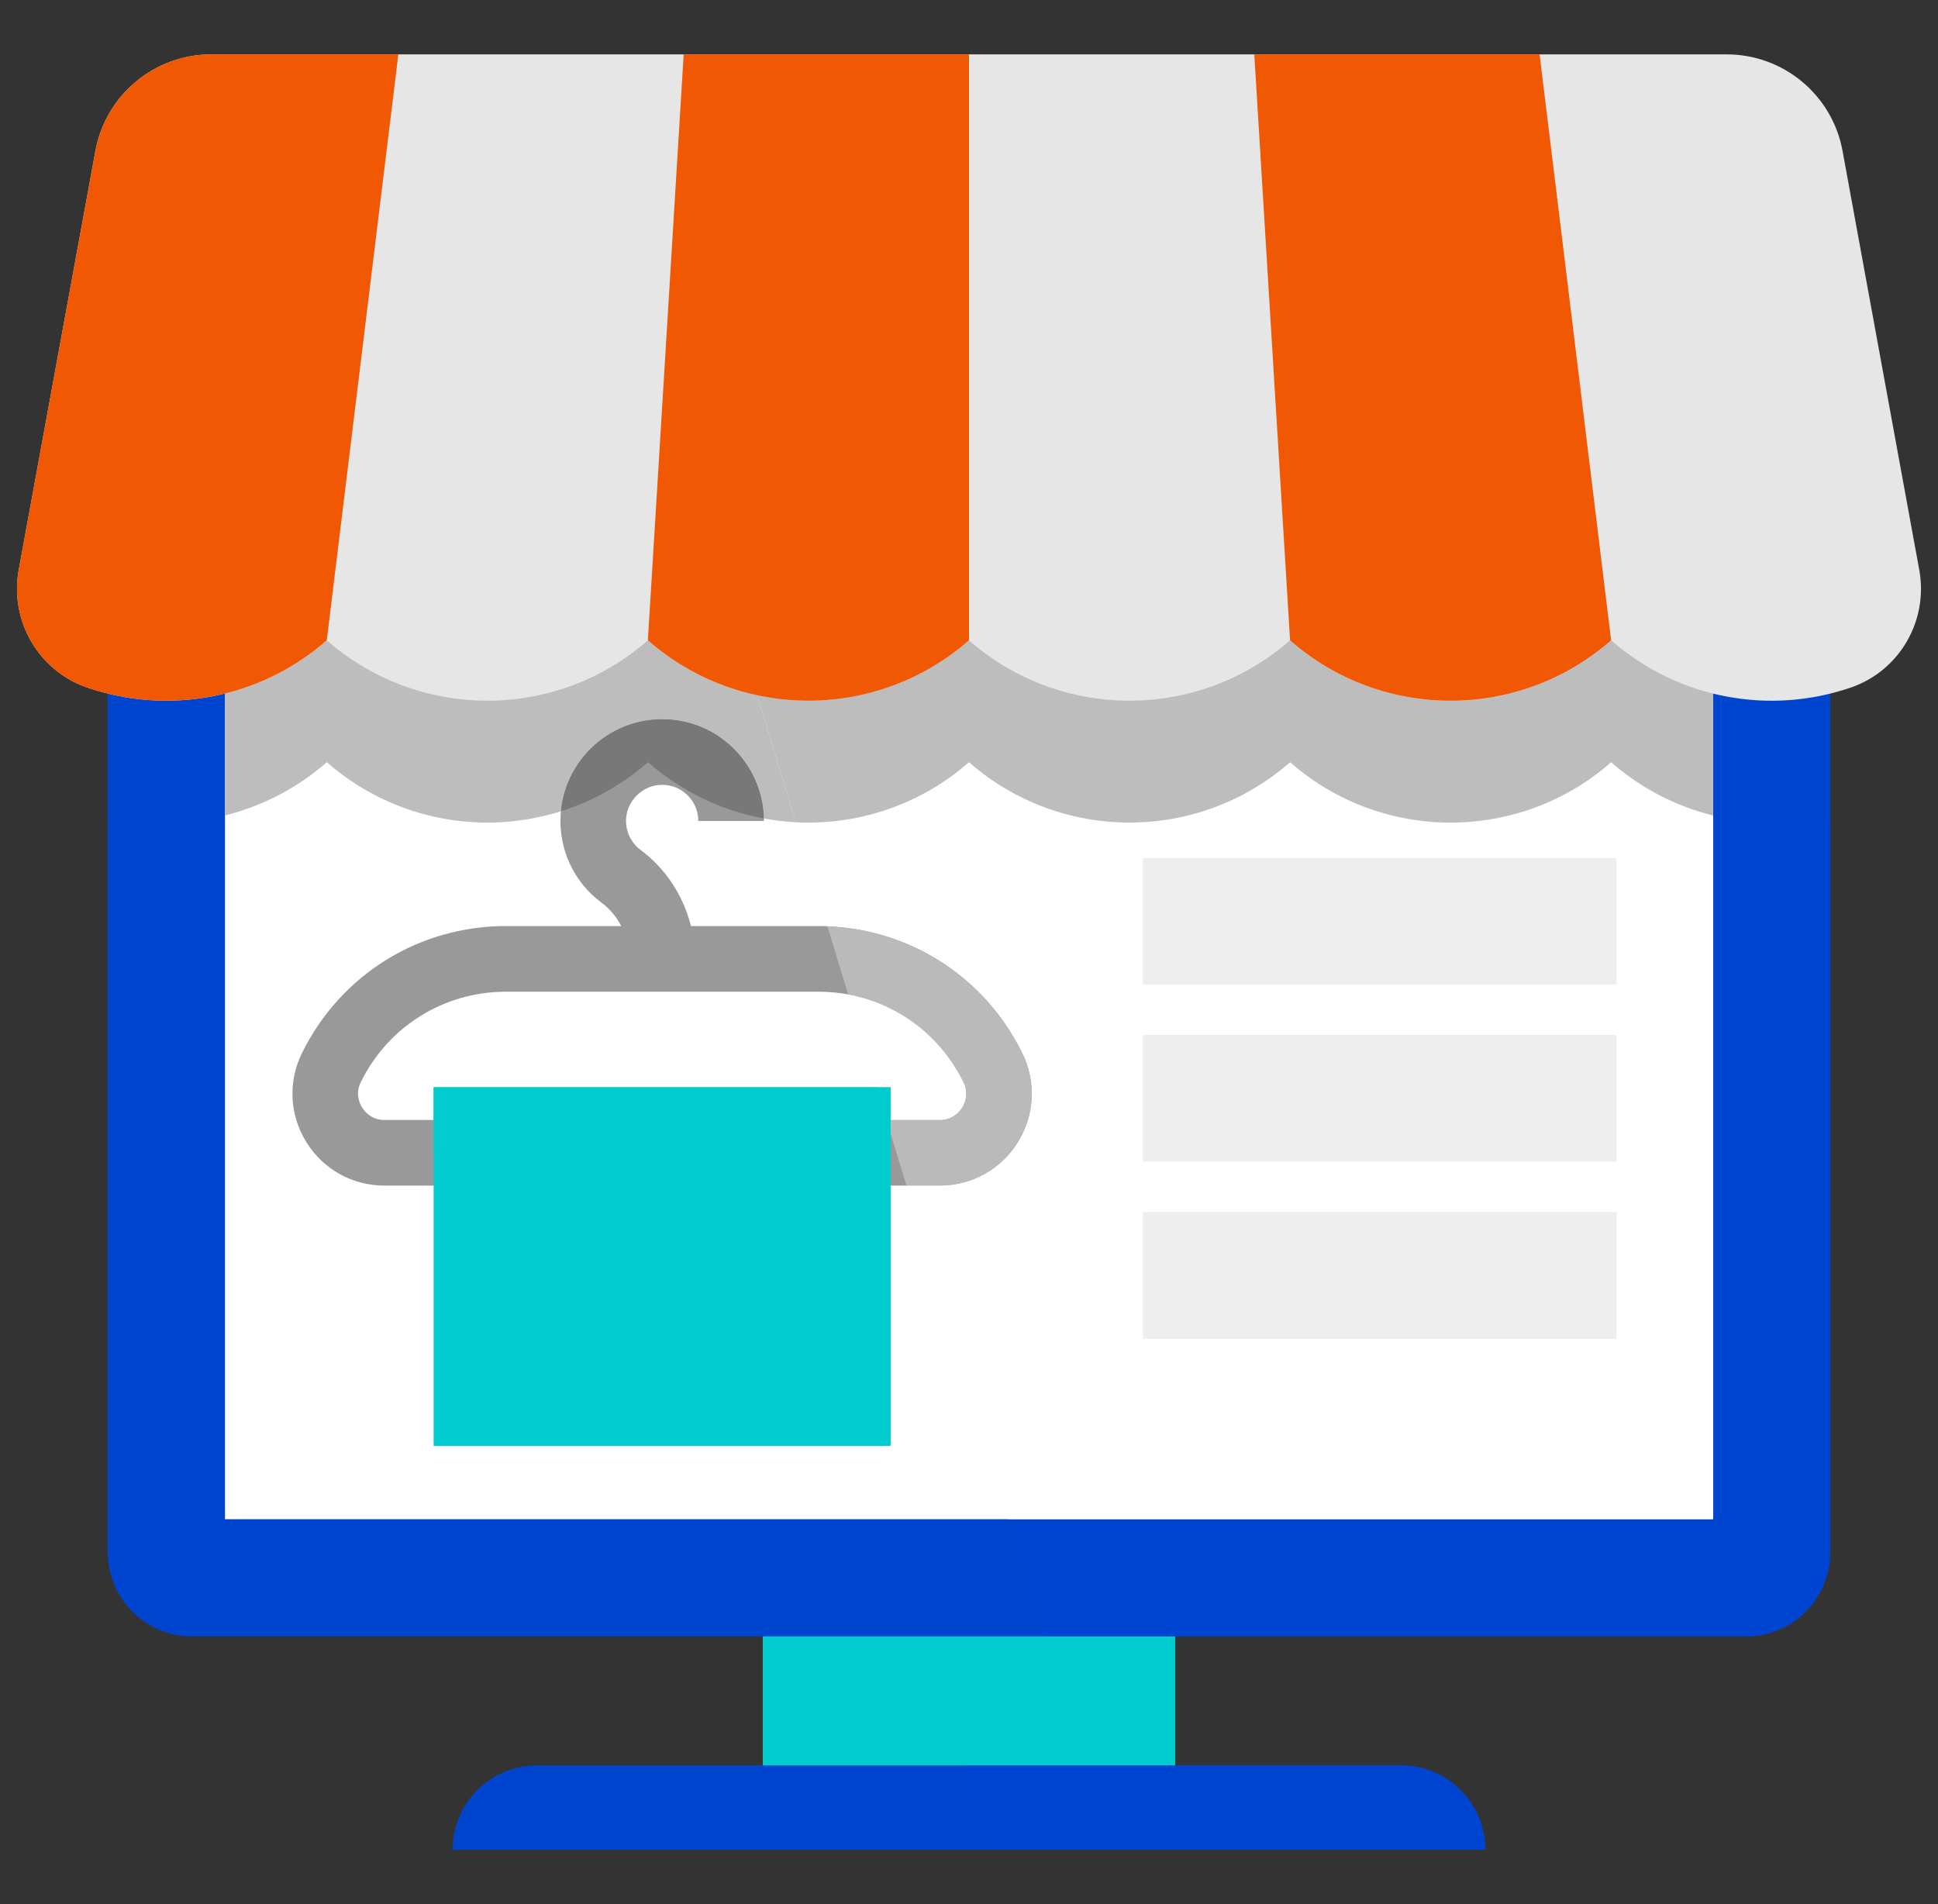 <svg width="57" height="56" viewBox="0 0 57 56" fill="none" xmlns="http://www.w3.org/2000/svg">
<rect x="0" y="0" width="57" height="56" fill="#333333" stroke="none"/>
<g id="Layer_1" clip-path="url(#clip0_1887_7540)">
<g id="SVGRepo_iconCarrier">
<g id="Group">
<path id="Vector" d="M34.566 52.846H22.434V47.2H34.566V52.846Z" fill="#00CCCD"/>
<path id="Vector_2" d="M53.831 11.111V45.645C53.831 47.016 52.721 48.127 51.351 48.127H5.65C4.279 48.127 3.168 47.016 3.168 45.645V11.111H53.831Z" fill="#0045D0"/>
<path id="Vector_3" d="M6.617 44.68V14.558H50.387V44.68H6.617Z" fill="white"/>
<path id="Vector_4" d="M43.686 54.401H13.312C13.312 53.716 13.591 53.096 14.039 52.646C14.489 52.198 15.109 51.92 15.794 51.92H41.204C42.575 51.92 43.686 53.031 43.686 54.401Z" fill="#0045D0"/>
<path id="Vector_5" d="M30.07 30.97C28.935 28.667 26.635 27.235 24.067 27.235H20.322C20.101 26.348 19.583 25.549 18.843 24.998C18.553 24.783 18.393 24.438 18.415 24.075C18.448 23.552 18.883 23.117 19.406 23.084C19.705 23.066 19.988 23.167 20.203 23.37C20.42 23.573 20.539 23.849 20.539 24.145H22.469C22.469 23.322 22.125 22.527 21.525 21.964C20.917 21.392 20.122 21.106 19.287 21.158C17.785 21.251 16.582 22.454 16.489 23.956C16.426 24.971 16.875 25.94 17.69 26.547C17.936 26.729 18.132 26.967 18.272 27.235H14.885C12.317 27.235 10.017 28.666 8.882 30.97C8.466 31.814 8.515 32.795 9.012 33.593C9.509 34.392 10.367 34.869 11.308 34.869H27.644C28.585 34.869 29.443 34.392 29.94 33.593C30.437 32.795 30.485 31.814 30.07 30.97ZM28.301 32.574C28.233 32.684 28.032 32.939 27.644 32.939H11.308C10.92 32.939 10.719 32.684 10.651 32.574C10.582 32.464 10.442 32.171 10.613 31.823C11.421 30.184 13.058 29.166 14.885 29.166H24.067C25.894 29.166 27.531 30.184 28.338 31.823C28.51 32.171 28.369 32.464 28.301 32.574Z" fill="#999999"/>
<path id="Vector_6" d="M26.195 42.523H12.754V31.976H26.195V42.523Z" fill="#00CCCD"/>
<path id="Vector_7" d="M47.542 35.651H33.617V39.374H47.542V35.651Z" fill="#E6E6E6"/>
<path id="Vector_8" d="M47.542 30.439H33.617V34.161H47.542V30.439Z" fill="#E6E6E6"/>
<path id="Vector_9" d="M47.542 25.235H33.617V28.957H47.542V25.235Z" fill="#E6E6E6"/>
<path id="Vector_10" d="M50.385 23.984V44.68H29.652L30.703 48.127H51.351C52.721 48.127 53.831 47.016 53.831 45.645V23.984C53.266 24.123 52.687 24.193 52.109 24.193C51.529 24.193 50.951 24.123 50.385 23.984Z" fill="#0045D0" fill-opacity="0.8"/>
<path id="Vector_11" d="M24.95 29.247L25.782 31.976H26.196V32.939H27.643C28.031 32.939 28.232 32.684 28.3 32.574C28.369 32.464 28.509 32.171 28.337 31.823C27.663 30.454 26.41 29.518 24.95 29.247ZM33.617 39.374V35.651H47.542V39.374H33.617ZM33.617 34.161V30.439H47.542V34.161H33.617ZM33.617 28.957V25.235H47.542V28.957H33.617ZM47.387 22.416L47.386 22.418C46.035 23.601 44.35 24.193 42.665 24.193C40.98 24.193 39.295 23.601 37.945 22.418L37.944 22.416L37.942 22.418C36.591 23.601 34.906 24.192 33.222 24.192C31.537 24.192 29.852 23.601 28.501 22.418L28.5 22.416C27.149 23.6 25.463 24.192 23.779 24.192C23.654 24.192 23.53 24.189 23.406 24.182L24.338 27.241C26.796 27.338 28.974 28.748 30.069 30.97C30.484 31.814 30.436 32.795 29.939 33.593C29.442 34.392 28.584 34.869 27.643 34.869H26.663L29.654 44.68H50.386V23.984C49.306 23.717 48.276 23.195 47.389 22.418L47.387 22.416Z" fill="white"/>
<path id="Vector_12" d="M24.336 27.241L24.947 29.247C26.407 29.518 27.66 30.454 28.335 31.823C28.506 32.171 28.366 32.464 28.298 32.574C28.229 32.684 28.029 32.939 27.641 32.939H26.193V33.334L26.661 34.869H27.641C28.581 34.869 29.439 34.392 29.936 33.593C30.433 32.795 30.482 31.814 30.066 30.97C28.972 28.748 26.793 27.338 24.336 27.241Z" fill="#BABABA"/>
<path id="Vector_13" d="M26.195 31.976H25.781L26.195 33.334V32.939V31.976Z" fill="#FBE98E"/>
<path id="Vector_14" d="M47.542 35.651H33.617V39.374H47.542V35.651Z" fill="#EEEEEE"/>
<path id="Vector_15" d="M47.542 30.439H33.617V34.161H47.542V30.439Z" fill="#EEEEEE"/>
<path id="Vector_16" d="M47.542 25.235H33.617V28.957H47.542V25.235Z" fill="#EEEEEE"/>
<path id="Vector_17" d="M41.205 51.92H34.566H28.328L29.085 54.401H43.686C43.686 53.031 42.575 51.92 41.205 51.92Z" fill="#0045D0" fill-opacity="0.8"/>
<path id="Vector_18" d="M19.421 11.111H3.168V23.983C3.733 24.122 4.311 24.192 4.889 24.192C5.469 24.192 6.049 24.122 6.615 23.981V14.558H20.471L19.421 11.111Z" fill="#0045D0"/>
<path id="Vector_19" d="M20.474 14.558H6.617V23.982C7.696 23.714 8.726 23.192 9.613 22.416H9.614L9.615 22.418C10.967 23.601 12.651 24.192 14.336 24.192C15.065 24.192 15.794 24.081 16.496 23.86C16.633 22.403 17.817 21.249 19.287 21.158C19.351 21.154 19.416 21.152 19.48 21.152C20.244 21.152 20.964 21.436 21.525 21.964C22.107 22.51 22.448 23.275 22.468 24.071C22.779 24.129 23.092 24.166 23.407 24.182L20.474 14.558Z" fill="#BDBDBD"/>
<path id="Vector_20" d="M19.479 21.152C19.415 21.152 19.351 21.154 19.287 21.158C17.817 21.249 16.633 22.403 16.496 23.86C17.416 23.57 18.29 23.089 19.056 22.418L19.058 22.416C20.057 23.292 21.238 23.843 22.468 24.071C22.448 23.275 22.107 22.511 21.525 21.964C20.964 21.436 20.244 21.152 19.479 21.152Z" fill="#787878"/>
<path id="Vector_21" d="M53.832 11.111H19.422L20.472 14.558H50.386V23.984C50.951 24.123 51.53 24.193 52.109 24.193C52.688 24.193 53.267 24.123 53.832 23.984V11.111Z" fill="#0045D0"/>
<path id="Vector_22" d="M50.386 14.558H20.473L23.406 24.182C23.53 24.189 23.654 24.192 23.778 24.192C25.463 24.192 27.148 23.6 28.499 22.417L28.501 22.418C29.852 23.601 31.537 24.192 33.221 24.192C34.906 24.192 36.591 23.601 37.942 22.418L37.943 22.417L37.944 22.418C39.295 23.602 40.98 24.193 42.664 24.193C44.349 24.193 46.034 23.602 47.386 22.418L47.387 22.417L47.388 22.418C48.275 23.195 49.306 23.717 50.386 23.984V14.558Z" fill="#BDBDBD"/>
<path id="Vector_23" d="M56.449 16.761L55.137 9.595L54.193 4.44C53.892 2.794 52.457 1.599 50.783 1.599H45.284H36.892H28.5H20.108H11.716H6.216C4.543 1.599 3.108 2.794 2.806 4.44L1.862 9.595L0.551 16.76C0.278 18.251 1.129 19.727 2.562 20.219C4.927 21.031 7.628 20.569 9.611 18.832H9.612L9.614 18.833C12.316 21.199 16.353 21.199 19.055 18.833L19.056 18.832C21.758 21.199 25.797 21.199 28.499 18.832L28.5 18.833C31.202 21.199 35.239 21.199 37.941 18.833L37.942 18.832L37.944 18.833C40.645 21.201 44.683 21.201 47.385 18.833L47.386 18.832L47.388 18.833C49.371 20.57 52.072 21.033 54.438 20.22C55.871 19.728 56.722 18.252 56.449 16.761Z" fill="#E6E6E6"/>
<path id="Vector_24" d="M47.386 18.833L47.385 18.832L47.384 18.833C44.681 21.2 40.643 21.2 37.943 18.833L37.379 9.595L36.891 1.599H45.282L46.259 9.595L47.386 18.833Z" fill="#F05803"/>
<path id="Vector_25" d="M28.5 1.599V18.833L28.498 18.832C25.796 21.199 21.758 21.199 19.056 18.832H19.055L19.62 9.595L20.108 1.599H28.5Z" fill="#F05803"/>
<path id="Vector_26" d="M11.716 1.599L10.739 9.595L9.611 18.832C7.628 20.569 4.927 21.031 2.562 20.219C1.129 19.726 0.278 18.25 0.551 16.76L1.862 9.595L2.806 4.44C3.108 2.794 4.543 1.599 6.216 1.599H11.716Z" fill="#F05803"/>
<path id="Vector_27" d="M26.195 31.976H12.754V33.904H26.195V31.976Z" fill="#00CCCD"/>
</g>
</g>
</g>
<defs>
<clipPath id="clip0_1887_7540">
<rect width="56" height="56" fill="white" transform="translate(0.5)"/>
</clipPath>
</defs>
</svg>
